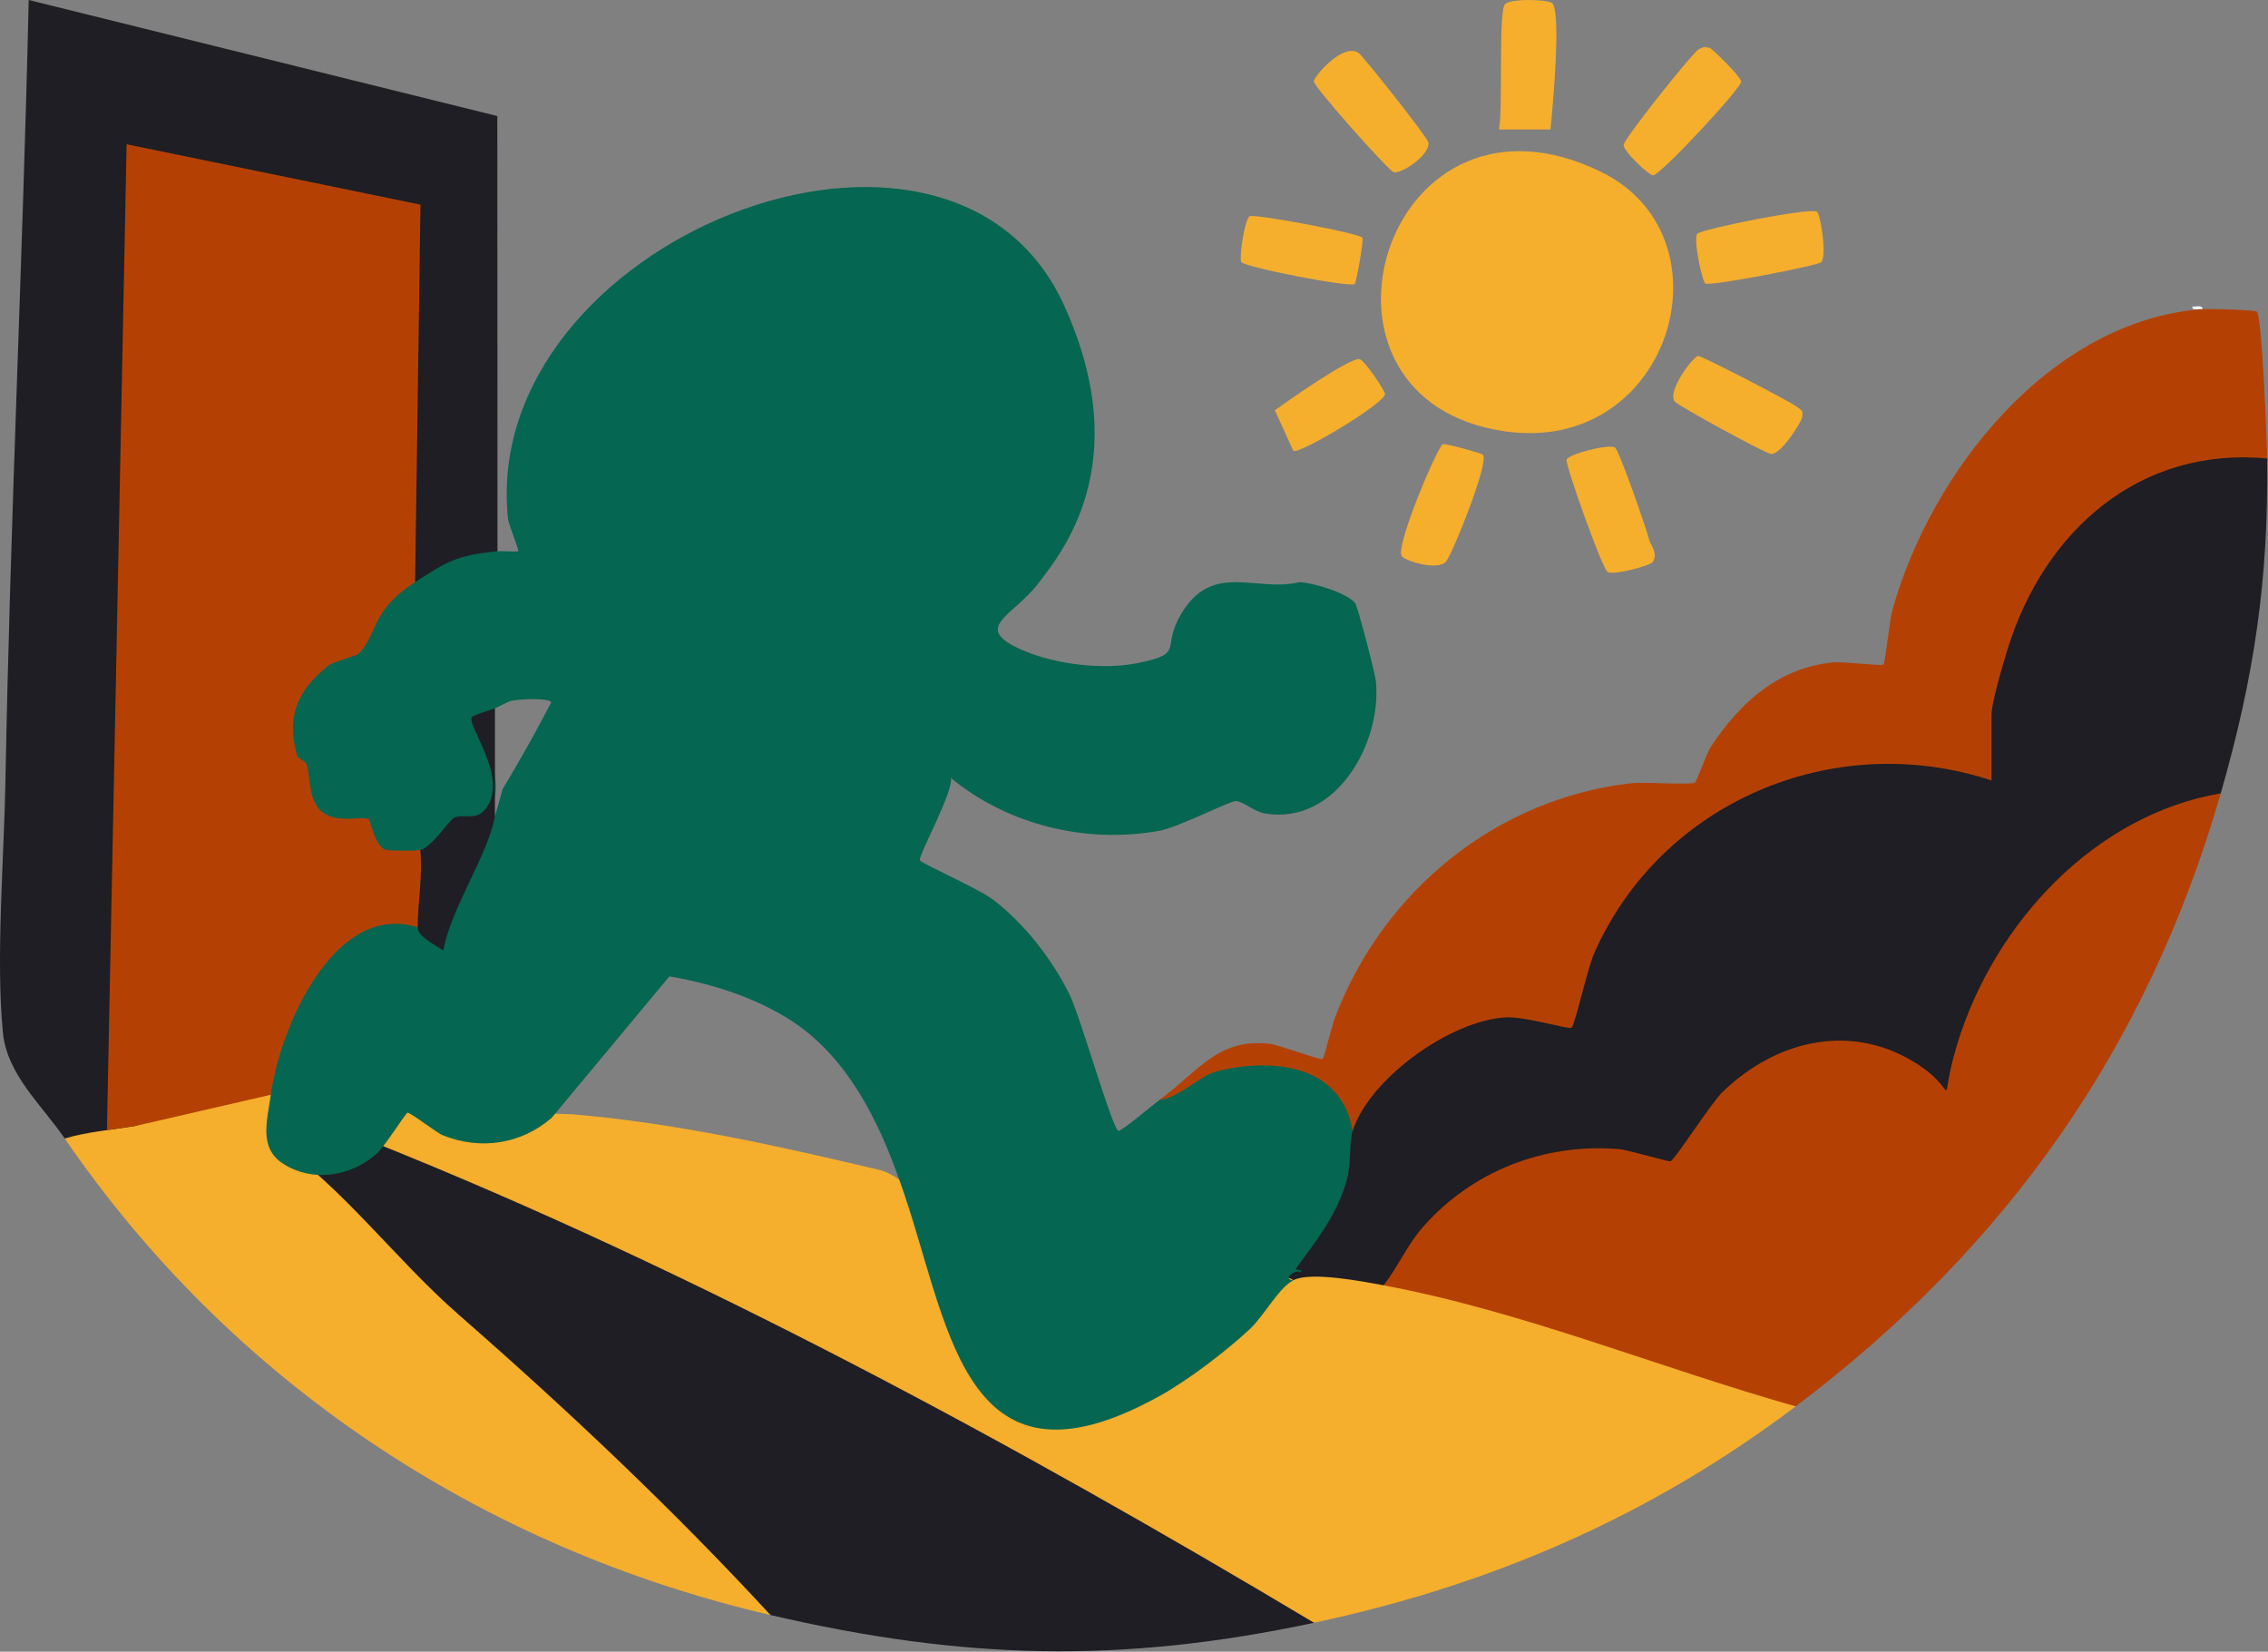 <?xml version="1.0" encoding="UTF-8"?>
<svg width="1001px" height="729px" viewBox="0 0 1001 729" version="1.1" xmlns="http://www.w3.org/2000/svg" xmlns:xlink="http://www.w3.org/1999/xlink">
    <rect x="0" y="0" width="1001" height="729" fill="#808080" stroke="none"/>
    <title>walking-out</title>
    <g id="Page-1" stroke="none" stroke-width="1" fill="none" fill-rule="evenodd">
        <g id="walking-out" transform="translate(0, 0)" fill-rule="nonzero">
            <path d="M1000.6,202.36 C1001.31,255.99 994.85,299 980.14,350.15 L976.43,353.16 C916.05,366.31 871.67,421.91 861.51,480.89 C860.5,482.66 858.93,483.23 857.05,482.42 C843.58,466.02 821.32,458.63 800.25,462.7 C770.7,468.4 756.38,488.92 741.29,511.55 C739.74,513.86 737.89,515.31 735.07,514.48 C687.82,497.97 636.45,521.33 614.23,566.29 L610.66,567.28 L609.04,569.29 C596.99,566.28 585.02,565.36 573.13,566.54 L570.88,565.01 C566.43,567.21 565.51,563.99 568.4,560.66 C583.08,543 595.1,523.99 594.39,500.28 L597.02,499.07 C597.64,482.62 617.26,467.24 630.59,459.01 C652.15,445.7 668.61,444.27 691.82,451.25 C704.39,392.91 746.65,347.84 808,337.09 C821.73,334.68 867.95,333.28 877.27,342.32 C877.92,342.95 878.45,343.68 878.96,344.45 L876.85,343.13 C876.67,334.48 876.61,325.81 876.69,317.12 L878.96,315.46 C877.96,315.32 876.67,314.75 876.77,313.96 C882.53,267.88 912.64,218.19 959.58,204.02 C967.31,201.69 992.69,196.79 998.64,200.66 C999.36,201.13 999.99,201.72 1000.6,202.35 L1000.6,202.36 Z" id="Path" fill="#1E1E24"></path>
            <path d="M252.56,491.8 C297.99,495.57 344.4,505.98 388.75,516.51 C390.19,516.85 391.55,517.53 392.93,518.23 C394.31,518.93 395.64,519.79 396.94,520.68 L399.99,522.46 L417.6,578.76 C430.57,618.05 450.34,640.06 493.32,622.54 C522.21,610.76 547.7,590.41 565.99,565.81 C568.08,563.71 568.33,563.51 570.88,565.02 C578.39,561.12 601.37,565.55 610.67,567.29 C622.18,566.91 633.75,568.73 645.39,572.76 C693.63,586.61 741.43,601.71 788.81,618.07 L792.57,620.72 C728.74,668.91 658.61,699.45 579.98,716.22 C573.32,713.58 566.7,710.8 560.44,707.29 C497.85,672.26 436.49,638.03 371.86,606.63 C304.16,573.74 235.15,543.83 165.52,515.25 C163.95,513.39 164.16,511.41 166.16,509.31 C165.59,508.64 164.88,507.64 165.25,507.02 C166.6,504.74 178.04,489.58 179.12,489.23 C180.2,488.88 181.38,489.1 182.36,489.7" id="Path" fill="#F6AE2D"></path>
            <path d="M1.3,455.88 C-1.92,423.47 1.78,378.73 2.4,345 C4.49,230.03 10.07,114.95 12.67,0 L219.5,51.22 L219.57,243.29 L217.52,245.79 C205.82,246.47 195.73,250.95 186.27,257.65 L183.19,256.93 L180.93,256.11 L183.27,92.44 L58.4,66.51 L49.07,492.85 C54.7,492.82 58.48,494.14 60.42,496.81 L57.42,499.61 L32.43,503.78 L28.58,502.49 C18.51,487.78 3.13,474.34 1.3,455.88 L1.3,455.88 Z" id="Path" fill="#1E1E24"></path>
            <path d="M980.14,350.15 C947.79,462.62 885.32,550.7 792.56,620.72 C732.6,603.81 671.96,578.76 610.66,567.29 C616.86,559.37 621.04,549.59 627.7,541.94 C649.42,516.97 681.42,504.41 714.54,507.18 C718.8,507.54 736.21,512.85 737.33,512.51 C739.15,511.96 755.18,486.9 760.19,482.04 C784.61,458.32 818.45,451.15 847.05,470.17 C865.52,482.45 854.81,490.37 863.89,460.69 C880.09,407.74 924.3,359.65 980.15,350.14 L980.14,350.15 Z" id="Path" fill="#B44103"></path>
            <path d="M119.53,483.17 L164.5,504 C307.34,561.13 448.47,637.64 579.96,716.23 C494.66,734.42 424.86,732.54 340.08,712.82 C335.84,709.9 331.65,706.87 328.01,703.21 C254.13,628.97 199.63,574.71 118,513.5 C114.89,512.83 144.75,498.61 147.5,499 L119.53,483.17 Z" id="Path" fill="#1E1E24"></path>
            <path d="M974.46,136.42 C976.97,136.3 995.28,136.81 996.07,137.55 C998.44,139.77 1000.51,194.91 1000.61,202.36 C944.06,197.04 902.26,234.49 886.14,286.27 C884.25,292.34 878.96,310.16 878.96,315.47 L878.96,344.46 C809.37,321.52 732.95,353.97 703.55,420.87 C700.72,427.31 695.03,452.61 693.63,453.61 C692.42,454.47 673.15,448.57 664.62,449.03 C640.29,450.33 604.48,475.91 597.01,499.09 L594.31,497.14 C586.92,465.94 542.46,467.07 521.89,484.01 C517.03,487.55 513.65,488.03 511.74,485.44 C528.45,473.47 537.29,457.84 560.65,460.73 C564.28,461.18 583.04,468.14 583.76,467.36 C584.64,466.41 587.42,453.83 589.35,448.78 C610.66,393.05 660.56,352.32 720.4,345.63 C725.16,345.1 746.35,346.51 748.07,345.44 C748.82,344.97 753.18,332.49 755.27,329.34 C767.96,310.16 785.04,294.64 809.21,292.33 C813.56,291.91 830.42,294.07 831.22,293.31 C832.09,292.47 833.97,273.81 835.19,269.42 C852.09,208.57 904.62,141.49 972.19,136.41 C972.94,136.35 973.71,136.45 974.46,136.41 L974.46,136.42 Z" id="Path" fill="#B44103"></path>
            <path d="M75.68,490.42 L83.38,487.85 C85.03,486.09 124.82,480.85 126.5,483 C131.67,482.17 118.23,501.43 122,504 C151.31,524.03 174.56,555.88 202.55,580.34 C250.45,622.2 296.93,666.06 340.08,712.82 C212.37,683.12 102.06,609.78 28.58,502.5 C38.93,499.38 49.82,498.69 60.41,496.82" id="Path" fill="#F6AE2D"></path>
            <path d="M562.67,181.06 C568.5,176.89 594.63,158.49 599.86,158.47 C602.06,158.47 611.42,172.71 611.32,173.93 C610.98,178.17 573.89,200.38 570.84,199.04" id="Path" fill="#F6AE2D"></path>
            <path d="M243.45,493.4 C230.07,504.95 212.17,507.8 195.43,501.06 C192.62,499.93 180.73,490.63 179.8,491.13 C178.8,491.67 169.69,506.17 166.14,509.32 C154.92,519.28 137.99,521.96 125.08,513.7 C113.87,506.53 118.1,494.22 119.53,483.17 L117.53,481.06 C121.67,454.5 141.18,407.53 172.13,405.54 C176.26,405.27 183.05,404.86 184.33,409.28 C187.51,411.17 190.68,413.31 193.84,415.69 C201.22,397.92 208.5,380.14 215.68,362.34 L218.43,360.39 L221.82,348.33 C229.39,335.74 236.55,322.97 243.3,310.03 C242.48,307.79 226.61,308.4 224.14,309.87 L218.43,312.64 C217.08,315.21 214.44,317.12 210.5,318.37 C218.07,332.85 228.12,364.75 201.29,362.97 C197.51,368.12 193.11,372.64 188.08,376.52 L185.46,375.17 L184.39,377.59 C170.91,378.93 164.35,377.81 160.79,363.43 C141.1,366.3 134.09,356.99 133.35,338.34 C127.62,335.25 127.17,327.87 127.04,321.84 C126.67,304.76 140.58,290.11 156.82,286.83 C160.39,281.79 163.43,276.37 165.96,270.58 C169.6,265.11 176.41,255.79 183.19,256.93 C197.52,247.69 201.74,245.04 219.57,243.29 C221.45,243.11 228.17,243.67 228.66,243.29 C229.25,242.83 224.5,231.61 224.22,228.98 C211.28,106.58 419.13,23.418 469.71,134.92 C501.5,205 468.09,244.46 458.27,257.46 C447.15,272.18 427.69,277.07 452.31,287.38 C466.21,293.19 486.63,295.71 501.53,292.77 C523.78,288.38 511.94,286.45 521.5,270.68 C535.38,247.77 554.11,261.57 573.62,256.93 C580.86,257.39 595,262.1 598.08,266.17 C599.26,267.74 606.9,297.08 607.26,300.7 C609.98,328.01 589.48,364.53 558.06,358.99 C553.55,358.2 548.46,353.56 545.39,353.58 C542.5,353.6 520.3,365.09 511.74,366.66 C479.59,372.55 444.88,364.16 419.66,343.35 C421.09,349.12 405,378 406.01,379.71 C406.96,381.32 431.84,392.03 438.85,397.48 C452.6,408.18 464.51,423.65 472.17,439.19 C476.61,448.18 490.74,497.63 493.56,499.1 C494.67,499.68 509.87,486.8 511.73,485.46 C519.15,485.12 530.24,474.65 536.44,473.02 C560.34,466.73 592.03,469.3 596.99,499.11 C595.45,503.88 596.34,514.14 594.39,520.95 C589.87,536.75 581.24,547.06 571.99,559.94 C571.29,560.92 574.9,559.76 574.25,561.62 C572.08,559.69 565.48,564.77 570.85,565.04 C564.35,568.41 557.75,580.93 551.71,586.53 C540.74,596.71 524.41,609.19 511.35,616.39 C423.03,665.09 418.94,581.24 396.91,520.71 C387.65,494.38 373.89,466.67 349.72,450.79 C333.91,440.4 313.73,433.98 295.43,430.94" id="Path" fill="#056651"></path>
            <path d="M706.56,75.82 C767.97,105.72 735.2,208.29 655.63,188.71 C569.74,167.58 613.66,30.58 706.56,75.82 Z" id="Path" fill="#F6AE2D"></path>
            <path d="M684.31,57.14 L661.57,57.14 C663.39,48.24 661.38,7.38 664.01,2.17 C665.54,-0.85 683.01,-0.3 685,1.32 C689.26,4.79 685.18,48.97 684.31,57.14 Z" id="Path" fill="#F6AE2D"></path>
            <path d="M752.72,125.16 C751.25,124.37 747.24,105.51 749.12,103.19 C750.82,101.11 799.83,91.25 801.98,93.51 C803.79,95.41 806.37,113.76 803.75,115.77 C801.69,117.35 755,126.39 752.71,125.16 L752.72,125.16 Z" id="Path" fill="#F6AE2D"></path>
            <path d="M754.51,21.09 C755.52,21.27 768.33,33.79 768.49,36 C768.69,38.83 732.34,77.87 729.54,77.38 C727.3,76.99 716.55,66.83 716.61,63.96 C716.66,61.28 747.05,23.29 749.62,21.84 C751.82,20.59 752.1,20.67 754.52,21.09 L754.51,21.09 Z" id="Path" fill="#F6AE2D"></path>
            <path d="M599.76,23.47 C601.76,24.96 629.93,60.38 630.4,62.83 C631.46,68.28 618.23,77.2 615.01,75.93 C612.53,74.95 579.99,38.55 579.879,35.88 C579.8,33.84 592.99,18.45 599.75,23.46 L599.76,23.47 Z" id="Path" fill="#F6AE2D"></path>
            <path d="M795.39,184.2 C795.16,186.06 786.2,200.65 781.65,200.37 C779.24,200.22 740.79,179.16 739.24,177.31 C735.46,172.8 747.57,156.88 749.6,157.13 C752.03,157.44 790.99,177.73 793.19,179.61 C795.39,181.49 795.83,180.72 795.39,184.19 L795.39,184.2 Z" id="Path" fill="#F6AE2D"></path>
            <path d="M727.99,238.59 C728.4,240.32 731.81,243.9 729.57,247.93 C728.62,249.63 712.3,253.99 709.53,252.46 C707.22,251.19 690.97,205.53 691.42,202.93 C691.83,200.58 709.79,195.8 712.74,197.5 C714.64,198.6 726.89,234.01 727.98,238.59 L727.99,238.59 Z" id="Path" fill="#F6AE2D"></path>
            <path d="M654.47,200.65 C657.57,203.47 641.35,243.68 638.35,247.69 C635.05,252.11 620.7,247.81 618.72,245.52 C615.48,241.77 634.41,197.2 636.78,196.06 C637.83,195.56 653.79,200.04 654.47,200.65 Z" id="Path" fill="#F6AE2D"></path>
            <path d="M601.33,104.89 C601.98,105.7 598.68,124.66 597.9,125.34 C595.98,127.02 548.9,117.9 547.82,115.6 C546.87,113.57 549.34,96.58 551.56,95.43 C553.78,94.28 599.75,102.92 601.33,104.9 L601.33,104.89 Z" id="Path" fill="#F6AE2D"></path>
            <path d="M972.18,136.42 C970.48,136.15 967.3,137.39 967.64,135.3 C969.16,135.46 971.92,134.47 972.18,136.42 Z" id="Path" fill="#F4FFFD"></path>
            <path d="M60.42,496.81 L47.2,498.78 L55.88,63.67 L185.58,90.32 L183.2,256.93 C163.26,269.78 167.09,279.7 158.11,288.68 C157.61,289.18 146.56,292.41 144.96,293.71 C130.96,305.07 126.28,316.31 131.26,333.94 C131.4,334.45 134.96,336.14 135.38,337.38 C136.91,341.93 135.99,353.69 142.28,358.45 C149.06,363.58 159.99,360.04 162.73,361.56 C163.43,361.95 165.62,374.13 170.43,375.1 C172.48,375.51 183.63,375.62 185.48,375.17 C188.13,377.66 188.98,381.31 188.02,386.12 C188.03,393.17 187.88,403.77 184.35,409.28 C147.1,397.58 123.23,454.81 119.55,483.18" id="Path" fill="#B44103"></path>
            <path d="M218.44,360.38 C215.09,378.01 199.03,400.67 195.69,419.49 C190.87,416.39 184.33,413.16 184.34,409.26 C184.36,398.12 186.68,386.44 185.48,375.15 C190.63,373.89 198.61,361.71 200.28,360.96 C204.92,358.87 209.94,362.63 214.4,356.89 C224.62,343.73 206.63,320.98 208.12,316.71 C208.49,315.64 216.75,313.36 218.45,312.62" id="Path" fill="#1E1E24"></path>
        </g>
    </g>
</svg>